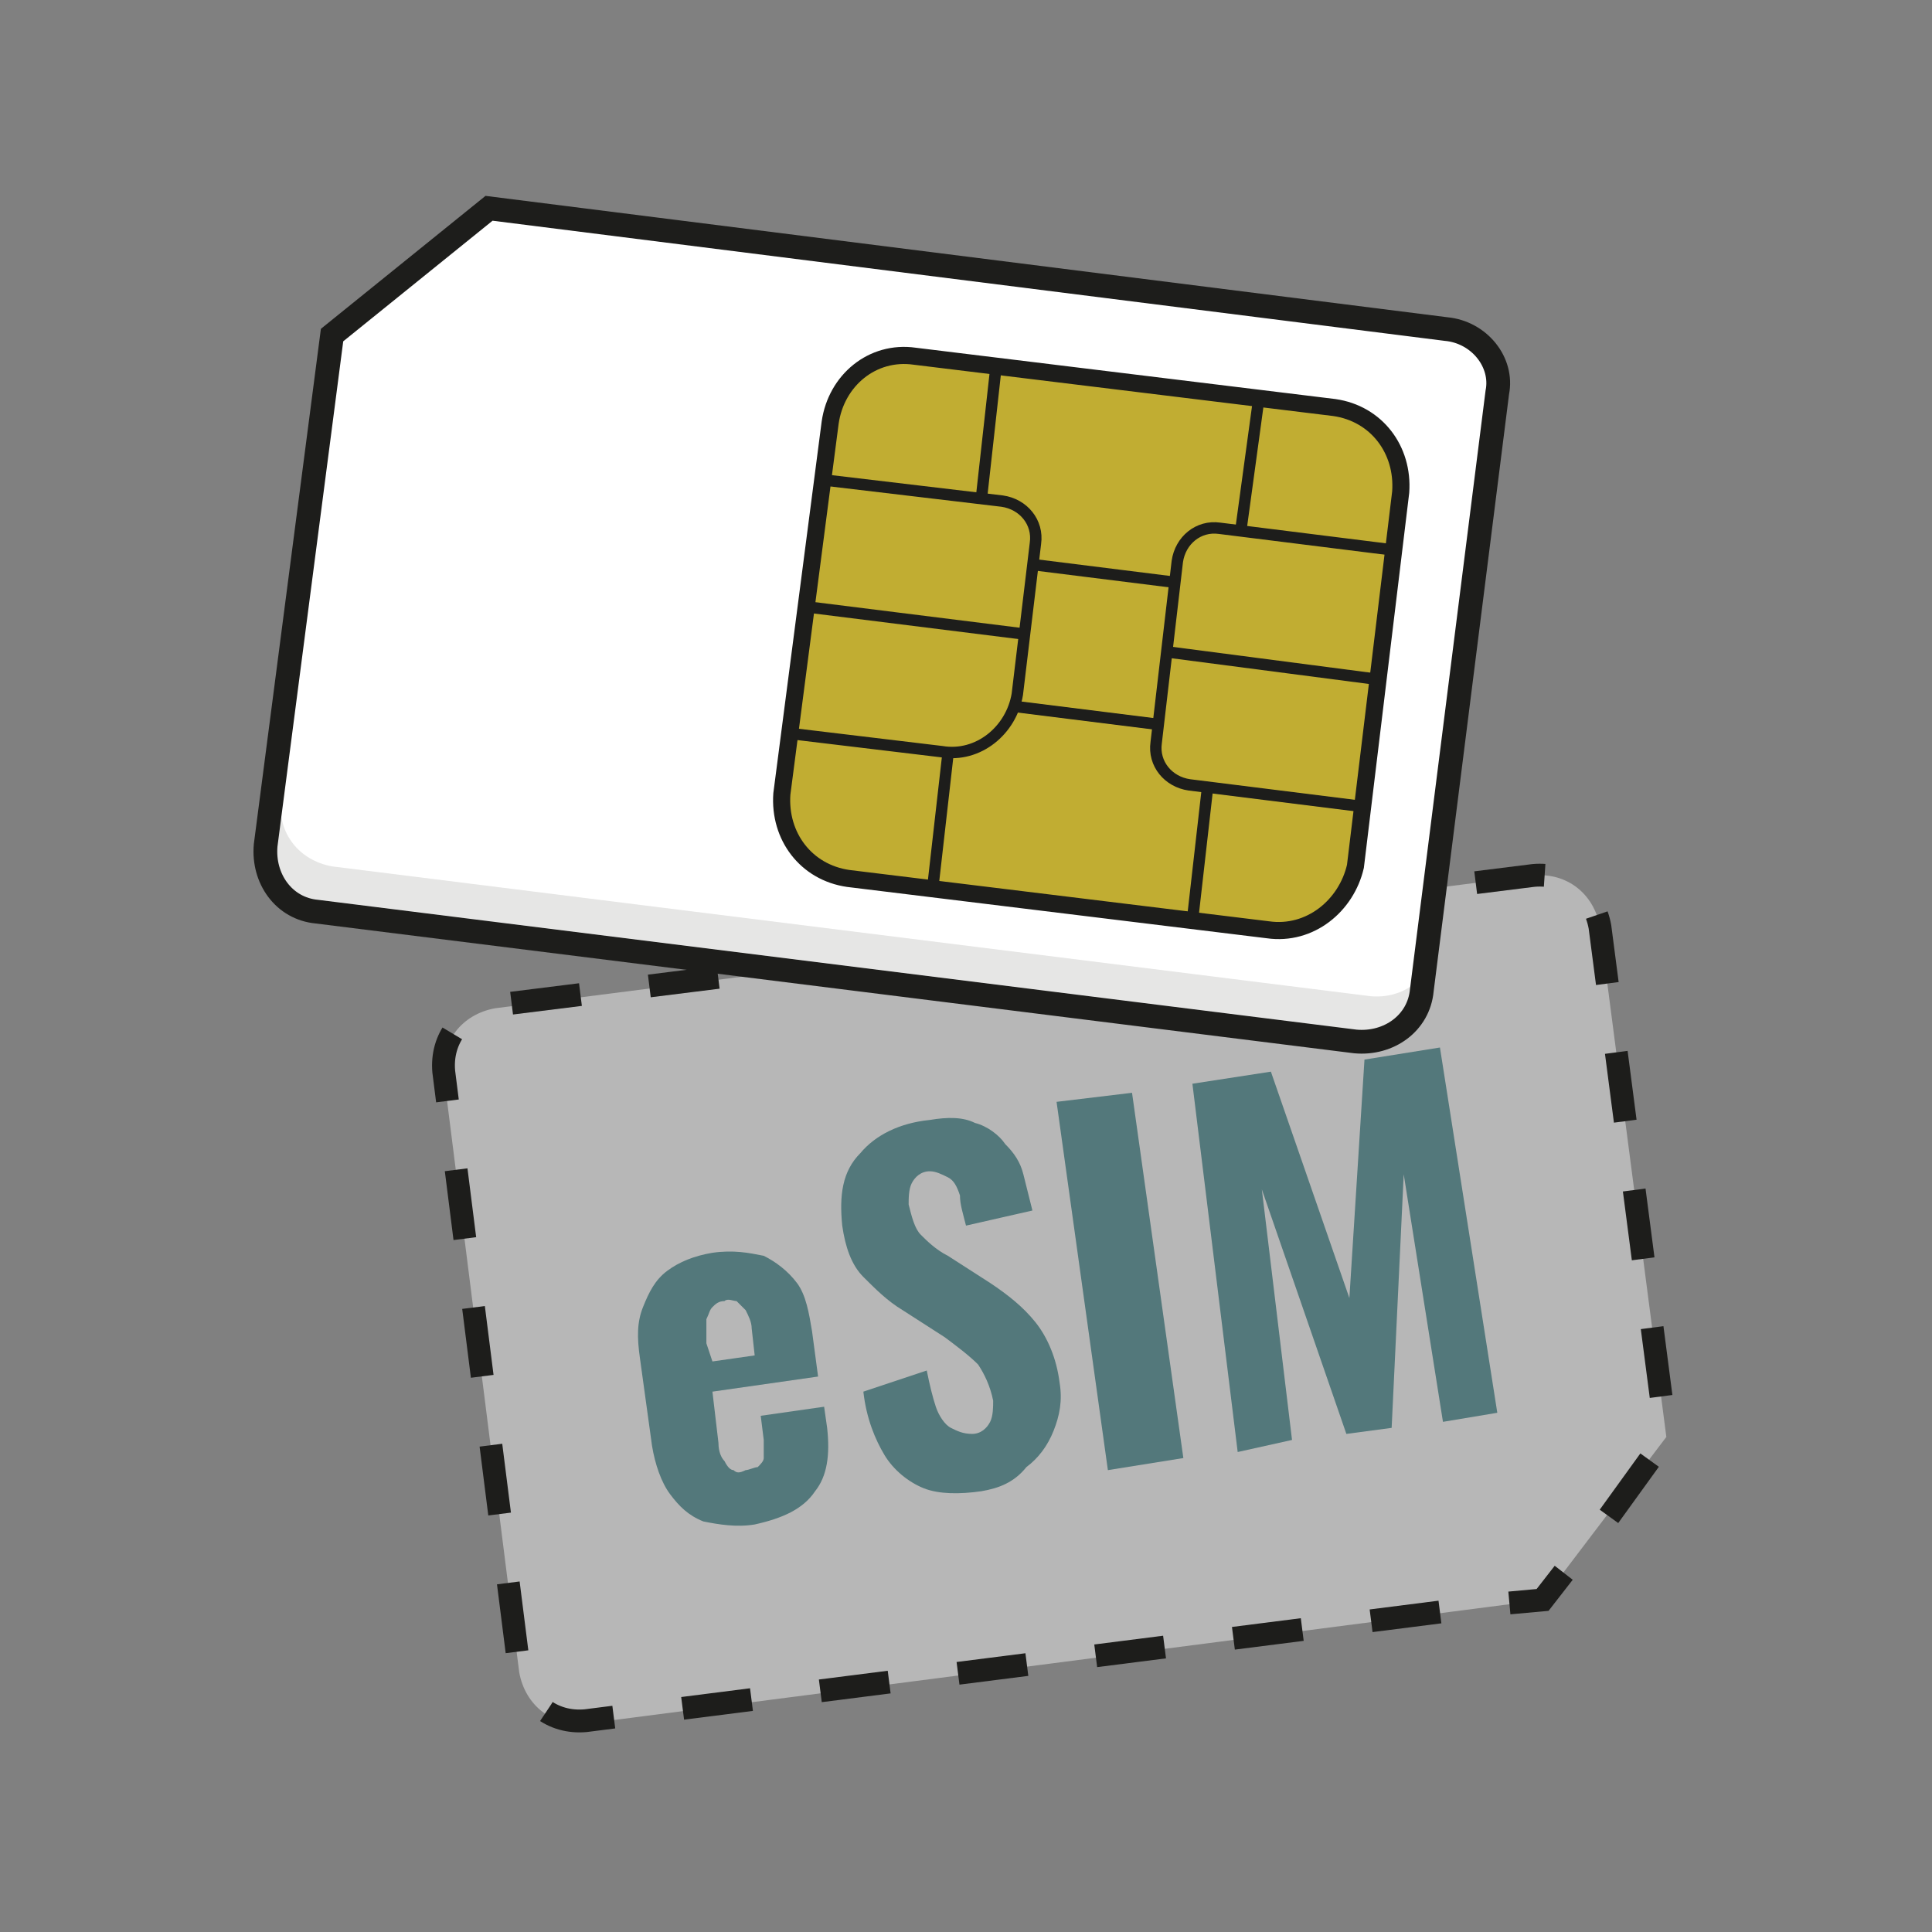 <?xml version="1.0" encoding="UTF-8"?>
<svg xmlns="http://www.w3.org/2000/svg" xmlns:xlink="http://www.w3.org/1999/xlink" version="1.1" id="Capa_1" x="0px" y="0px" width="64px" height="64px" viewBox="0 0 64 64" style="enable-background:new 0 0 64 64;" xml:space="preserve">
<rect x="0" y="0" width="64" height="64" fill="#808080" stroke="none"/>
<style type="text/css">
	.st0{display:none;}
	.st1{display:inline;}
	.st2{fill:#E32729;}
	.st3{fill:#009F4A;}
	.st4{opacity:0.11;clip-path:url(#SVGID_00000006694958048705147250000017467558790788367781_);fill:#1D1D1B;}
	.st5{clip-path:url(#SVGID_00000006694958048705147250000017467558790788367781_);}
	.st6{clip-path:url(#SVGID_00000030466467668634478620000016238028304988222642_);fill:#E0C84F;}
	
		.st7{clip-path:url(#SVGID_00000030466467668634478620000016238028304988222642_);fill:none;stroke:#1D1D1B;stroke-width:0.394;stroke-miterlimit:10;}
	.st8{opacity:0.39;clip-path:url(#SVGID_00000006694958048705147250000017467558790788367781_);fill:#1D1D1B;}
	.st9{opacity:0.11;clip-path:url(#SVGID_00000152257146341922644840000015141914764277216429_);fill:#1D1D1B;}
	.st10{clip-path:url(#SVGID_00000052100917213152031820000016525940435428179097_);fill:#E0C84F;}
	
		.st11{clip-path:url(#SVGID_00000052100917213152031820000016525940435428179097_);fill:none;stroke:#1D1D1B;stroke-width:0.394;stroke-miterlimit:10;}
	.st12{fill:#CC1517;}
	.st13{fill:#231E21;}
	.st14{fill:#3D3E3E;stroke:#231E21;stroke-width:0.35;stroke-miterlimit:10;}
	.st15{fill:#96CCF0;stroke:#231E21;stroke-width:0.35;stroke-miterlimit:10;}
	.st16{fill:none;stroke:#231E21;stroke-width:0.35;stroke-miterlimit:10;}
	.st17{fill:#DEDFE0;stroke:#020203;stroke-width:0.338;stroke-miterlimit:10;}
	.st18{fill:#DEDFE0;stroke:#020203;stroke-width:0.338;stroke-miterlimit:10.001;}
	.st19{opacity:0.38;fill:#C5E6F4;enable-background:new    ;}
	.st20{fill:#CC1517;stroke:#000000;stroke-width:0.7;stroke-miterlimit:10;}
	.st21{opacity:0.43;fill:#FFFFFF;}
	.st22{fill:none;stroke:#1D1D1B;stroke-width:0.756;stroke-miterlimit:10;}
	.st23{fill:none;stroke:#1D1D1B;stroke-width:0.756;stroke-miterlimit:10;stroke-dasharray:2.299,2.299;}
	.st24{opacity:0.11;clip-path:url(#SVGID_00000054268079786359828260000013759591362902437248_);fill:#1D1D1B;}
	.st25{fill:#E0C84F;}
	.st26{fill:#C1AD32;stroke:#1D1D1B;stroke-width:0.567;stroke-miterlimit:10;}
	.st27{fill:none;stroke:#1D1D1B;stroke-width:0.378;stroke-miterlimit:10;}
	.st28{opacity:0.59;}
	.st29{fill:#0E4C51;}
	.st30{fill:#E8BD34;stroke:#000000;stroke-width:0.6;}
	.st31{fill:#FFFFFF;stroke:#000000;stroke-width:0.557;}
	.st32{fill:none;stroke:#000000;stroke-width:0.342;}
	.st33{fill:#846D17;stroke:#000000;stroke-width:0.6;stroke-miterlimit:10;}
	.st34{fill:#A48813;stroke:#000000;stroke-width:0.6;stroke-miterlimit:10;}
	.st35{display:none;fill:#C0A01A;stroke:#000000;stroke-width:0.29;stroke-miterlimit:10;}
	.st36{fill:#DABE46;}
	.st37{fill:#C0A01A;}
	.st38{fill:none;stroke:#000000;stroke-width:0.6;stroke-miterlimit:10;}
	.st39{fill:#D7B00E;stroke:#000000;stroke-width:0.137;stroke-miterlimit:10;}
	.st40{fill:#786317;}
	.st41{fill-rule:evenodd;clip-rule:evenodd;fill:#786317;}
	.st42{opacity:0.83;fill:#FFFFFF;}
	.st43{opacity:0.41;fill:none;stroke:#E4C43A;stroke-width:3.329;stroke-miterlimit:10;}
	.st44{fill:none;stroke:#E4C43A;stroke-width:0.37;stroke-miterlimit:10;}
</style>
<g id="GUÍA" class="st0">
	<g id="Base_Real_00000118357258513914787370000012421495008537710237_" class="st1">
		<g>
			<path class="st2" d="M63.4,0.6v62.9H0.6V0.6H63.4 M64,0h-0.6H0.6H0v0.6v62.9V64h0.6h62.9H64v-0.6V0.6V0L64,0z"></path>
		</g>
		<g>
			<g>
				<path class="st3" d="M57.2,6.3h-1.5v0.6h1.5V6.3L57.2,6.3z M54.1,6.3h-1.5v0.6h1.5V6.3L54.1,6.3z M51.1,6.3h-1.5v0.6h1.5V6.3      L51.1,6.3z M48.1,6.3h-1.5v0.6h1.5V6.3L48.1,6.3z M45.1,6.3h-1.5v0.6h1.5V6.3L45.1,6.3z M42.1,6.3h-1.5v0.6h1.5V6.3L42.1,6.3z       M39,6.3h-1.5v0.6H39V6.3L39,6.3z M36,6.3h-1.5v0.6H36V6.3L36,6.3z M33,6.3h-1.5v0.6H33V6.3L33,6.3z M30,6.3h-1.5v0.6H30V6.3      L30,6.3z M27,6.3h-1.5v0.6H27V6.3L27,6.3z M24,6.3h-1.5v0.6H24V6.3L24,6.3z M20.9,6.3h-1.5v0.6h1.5V6.3L20.9,6.3z M17.9,6.3      h-1.5v0.6h1.5V6.3L17.9,6.3z M14.9,6.3h-1.5v0.6h1.5V6.3L14.9,6.3z M11.9,6.3h-1.5v0.6h1.5V6.3L11.9,6.3z M8.9,6.3H7.3v0.6h1.5      V6.3L8.9,6.3z M6.8,7.9H6.3v1.5h0.6V7.9L6.8,7.9z M6.8,10.9H6.3v1.5h0.6V10.9L6.8,10.9z M6.8,13.9H6.3v1.5h0.6V13.9L6.8,13.9z       M6.8,16.9H6.3v1.5h0.6V16.9L6.8,16.9z M6.8,19.9H6.3v1.5h0.6V19.9L6.8,19.9z M6.8,22.9H6.3v1.5h0.6V22.9L6.8,22.9z M6.8,26H6.3      v1.5h0.6V26L6.8,26z M6.8,29H6.3v1.5h0.6V29L6.8,29z M6.8,32H6.3v1.5h0.6V32L6.8,32z M6.8,35H6.3v1.5h0.6V35L6.8,35z M6.8,38      H6.3v1.5h0.6V38L6.8,38z M6.8,41.1H6.3v1.5h0.6V41.1L6.8,41.1z M6.8,44.1H6.3v1.5h0.6V44.1L6.8,44.1z M6.8,47.1H6.3v1.5h0.6      V47.1L6.8,47.1z M6.8,50.1H6.3v1.5h0.6V50.1L6.8,50.1z M6.8,53.1H6.3v1.5h0.6V53.1L6.8,53.1z M6.8,56.1H6.3v1v0.6h0.6h0.5v-0.6      H6.8V56.1L6.8,56.1z M10.4,57.2H8.9v0.6h1.5V57.2L10.4,57.2z M13.4,57.2h-1.5v0.6h1.5V57.2L13.4,57.2z M16.4,57.2h-1.5v0.6h1.5      V57.2L16.4,57.2z M19.4,57.2h-1.5v0.6h1.5V57.2L19.4,57.2z M22.4,57.2h-1.5v0.6h1.5V57.2L22.4,57.2z M25.5,57.2H24v0.6h1.5V57.2      L25.5,57.2z M28.5,57.2H27v0.6h1.5V57.2L28.5,57.2z M31.5,57.2H30v0.6h1.5V57.2L31.5,57.2z M34.5,57.2H33v0.6h1.5V57.2      L34.5,57.2z M37.5,57.2H36v0.6h1.5V57.2L37.5,57.2z M40.6,57.2H39v0.6h1.5V57.2L40.6,57.2z M43.6,57.2h-1.5v0.6h1.5V57.2      L43.6,57.2z M46.6,57.2h-1.5v0.6h1.5V57.2L46.6,57.2z M49.6,57.2h-1.5v0.6h1.5V57.2L49.6,57.2z M52.6,57.2h-1.5v0.6h1.5V57.2      L52.6,57.2z M55.6,57.2h-1.5v0.6h1.5V57.2L55.6,57.2z M57.7,55.6h-0.6v1.5h0.6V55.6L57.7,55.6z M57.7,52.6h-0.6v1.5h0.6V52.6      L57.7,52.6z M57.7,49.6h-0.6v1.5h0.6V49.6L57.7,49.6z M57.7,46.6h-0.6v1.5h0.6V46.6L57.7,46.6z M57.7,43.6h-0.6v1.5h0.6V43.6      L57.7,43.6z M57.7,40.6h-0.6v1.5h0.6V40.6L57.7,40.6z M57.7,37.5h-0.6V39h0.6V37.5L57.7,37.5z M57.7,34.5h-0.6V36h0.6V34.5      L57.7,34.5z M57.7,31.5h-0.6V33h0.6V31.5L57.7,31.5z M57.7,28.5h-0.6V30h0.6V28.5L57.7,28.5z M57.7,25.5h-0.6V27h0.6V25.5      L57.7,25.5z M57.7,22.4h-0.6V24h0.6V22.4L57.7,22.4z M57.7,19.4h-0.6v1.5h0.6V19.4L57.7,19.4z M57.7,16.4h-0.6v1.5h0.6V16.4      L57.7,16.4z M57.7,13.4h-0.6v1.5h0.6V13.4L57.7,13.4z M57.7,10.4h-0.6v1.5h0.6V10.4L57.7,10.4z M57.7,7.3h-0.6v1.5h0.6V7.3      L57.7,7.3z"></path>
			</g>
		</g>
	</g>
</g>
<g id="eSIM">
	<g>
		<g>
			<path class="st21" d="M51.1,53l-31.7,4.1c-1.1,0.1-2-0.6-2.2-1.7l-2.5-19.8c-0.1-1.1,0.6-2,1.7-2.2L50.8,29     c1.1-0.1,2,0.6,2.2,1.7l2.2,16.9L51.1,53z"></path>
			<g>
				<g>
					<polyline class="st22" points="51.8,52.1 51.1,53 50,53.1      "></polyline>
					<path class="st23" d="M47.7,53.4l-28.3,3.6c-1.1,0.1-2-0.6-2.2-1.7l-2.5-19.8c-0.1-1.1,0.6-2,1.7-2.2L50.8,29       c1.1-0.1,2,0.6,2.2,1.7l2.2,16.9l-2.6,3.6"></path>
				</g>
			</g>
		</g>
	</g>
	<g>
		<g>
			<g>
				<defs>
					<path id="SVGID_00000183232524110870948670000016833084889093819565_" d="M16.2,6.9l31.7,4C49,11,49.8,12,49.6,13l-2.5,19.8       c-0.1,1.1-1.1,1.8-2.2,1.7l-34.4-4.3c-1.1-0.1-1.8-1.1-1.7-2.2L11,11.1L16.2,6.9z"></path>
				</defs>
				<use xlink:href="#SVGID_00000183232524110870948670000016833084889093819565_" style="overflow:visible;fill:#FFFFFF;"></use>
				<clipPath id="SVGID_00000058584496673151999520000005958830945831609521_">
					<use xlink:href="#SVGID_00000183232524110870948670000016833084889093819565_" style="overflow:visible;"></use>
				</clipPath>
				<path style="opacity:0.11;clip-path:url(#SVGID_00000058584496673151999520000005958830945831609521_);fill:#1D1D1B;" d="      M11,11.1L9.3,26.5c-0.1,1.1,0.6,2,1.7,2.2l34.4,4.3c1.1,0.1,2-0.6,2.2-1.7l-0.5,2l-1,1.3l-34.4-4.2c0,0-1.5,0-2.1-0.6      c-0.3-0.3-0.6-1.7-0.6-1.7l2-15.7L11,11.1z"></path>
				
					<use xlink:href="#SVGID_00000183232524110870948670000016833084889093819565_" style="overflow:visible;fill:none;stroke:#1D1D1B;stroke-width:0.787;stroke-miterlimit:10;"></use>
			</g>
			<g>
				<path class="st25" d="M31.2,12.1l13.9,1.7c0.4,0.1,1.3,1.4,1.2,2.8l-1.4,11c-0.2,1.4-0.5,2.5-1.9,2.3l-13.9-1.7      c-1.4-0.2-2.3-1.4-2.2-2.8l1.5-12.4C28.7,11.8,29.9,11.9,31.2,12.1z"></path>
				<path class="st26" d="M30.3,11.8l13.9,1.7c1.4,0.2,2.3,1.4,2.2,2.8l-1.5,12.4C44.6,30,43.4,31,42,30.8l-13.9-1.7      c-1.4-0.2-2.3-1.4-2.2-2.8L27.5,14C27.7,12.6,28.9,11.6,30.3,11.8z"></path>
				<path class="st27" d="M45,26.7L39.4,26c-0.7-0.1-1.2-0.7-1.1-1.4l0.7-6c0.1-0.7,0.7-1.2,1.4-1.1l5.6,0.7"></path>
				<path class="st27" d="M27.3,15.9l5.9,0.7c0.7,0.1,1.2,0.7,1.1,1.4l-0.6,5c-0.2,1.2-1.3,2.1-2.5,1.9l-5-0.6"></path>
				<line class="st27" x1="39.5" y1="30.5" x2="40" y2="26.1"></line>
				<line class="st27" x1="41.1" y1="17.6" x2="41.7" y2="13.2"></line>
				<line class="st27" x1="30.9" y1="29.4" x2="31.4" y2="25"></line>
				<line class="st27" x1="32.5" y1="16.6" x2="33" y2="12.1"></line>
				<line class="st27" x1="45.6" y1="22.5" x2="38.7" y2="21.6"></line>
				<line class="st27" x1="33.9" y1="21" x2="26.7" y2="20.1"></line>
				<line class="st27" x1="38.4" y1="24" x2="33.6" y2="23.4"></line>
				<line class="st27" x1="39" y1="19.3" x2="34.2" y2="18.7"></line>
			</g>
		</g>
	</g>
	<g class="st28">
		<path class="st29" d="M25,50.5c-0.6,0.1-1.2,0-1.7-0.1c-0.5-0.2-0.8-0.5-1.1-0.9c-0.3-0.4-0.5-1-0.6-1.6l-0.4-2.9    c-0.1-0.7-0.1-1.2,0.1-1.7c0.2-0.5,0.4-0.9,0.8-1.2c0.4-0.3,0.9-0.5,1.5-0.6c0.7-0.1,1.2,0,1.7,0.1c0.4,0.2,0.8,0.5,1.1,0.9    c0.3,0.4,0.4,1,0.5,1.6l0.2,1.5l-3.5,0.5l0.2,1.7c0,0.3,0.1,0.5,0.2,0.6c0.1,0.2,0.2,0.3,0.3,0.3c0.1,0.1,0.2,0.1,0.4,0    c0.1,0,0.3-0.1,0.4-0.1c0.1-0.1,0.2-0.2,0.2-0.3c0-0.1,0-0.3,0-0.6l-0.1-0.8l2.1-0.3l0.1,0.7c0.1,0.9,0,1.6-0.4,2.1    C26.6,50,25.9,50.3,25,50.5z M23.6,45.1l1.4-0.2l-0.1-0.9c0-0.2-0.1-0.4-0.2-0.6c-0.1-0.1-0.2-0.2-0.3-0.3c-0.1,0-0.3-0.1-0.4,0    c-0.2,0-0.3,0.1-0.4,0.2c-0.1,0.1-0.1,0.2-0.2,0.4c0,0.2,0,0.4,0,0.8L23.6,45.1z"></path>
		<path class="st29" d="M32.5,49.4c-0.7,0.1-1.4,0.1-1.9-0.1c-0.5-0.2-1-0.6-1.3-1.1c-0.3-0.5-0.6-1.2-0.7-2.1l2.1-0.7    c0.1,0.5,0.2,0.9,0.3,1.2c0.1,0.3,0.3,0.6,0.5,0.7c0.2,0.1,0.4,0.2,0.7,0.2c0.3,0,0.5-0.2,0.6-0.4s0.1-0.5,0.1-0.7    c-0.1-0.5-0.3-0.9-0.5-1.2c-0.3-0.3-0.7-0.6-1.1-0.9l-1.4-0.9c-0.5-0.3-0.9-0.7-1.3-1.1c-0.4-0.4-0.6-1-0.7-1.7    c-0.1-1,0-1.8,0.6-2.4c0.5-0.6,1.3-1,2.3-1.1c0.6-0.1,1.1-0.1,1.5,0.1c0.4,0.1,0.8,0.4,1,0.7c0.3,0.3,0.5,0.6,0.6,1    c0.1,0.4,0.2,0.8,0.3,1.2L32,40.6c-0.1-0.4-0.2-0.7-0.2-1c-0.1-0.3-0.2-0.5-0.4-0.6c-0.2-0.1-0.4-0.2-0.6-0.2    c-0.3,0-0.5,0.2-0.6,0.4c-0.1,0.2-0.1,0.5-0.1,0.7c0.1,0.4,0.2,0.8,0.4,1c0.2,0.2,0.5,0.5,0.9,0.7l1.4,0.9    c0.6,0.4,1.1,0.8,1.5,1.3s0.7,1.2,0.8,2c0.1,0.6,0,1.1-0.2,1.6c-0.2,0.5-0.5,0.9-0.9,1.2C33.6,49.1,33.1,49.3,32.5,49.4z"></path>
		<path class="st29" d="M36.7,48.7L35,36.5l2.5-0.3l1.7,12.1L36.7,48.7z"></path>
		<path class="st29" d="M41,48.1l-1.5-12.2l2.6-0.4l2.6,7.5l0.5-7.9l2.5-0.4l1.9,12.1l-1.8,0.3l-1.3-8.2l-0.4,8.4l-1.5,0.2l-2.8-8.1    l1,8.3L41,48.1z"></path>
	</g>
</g>
</svg>
